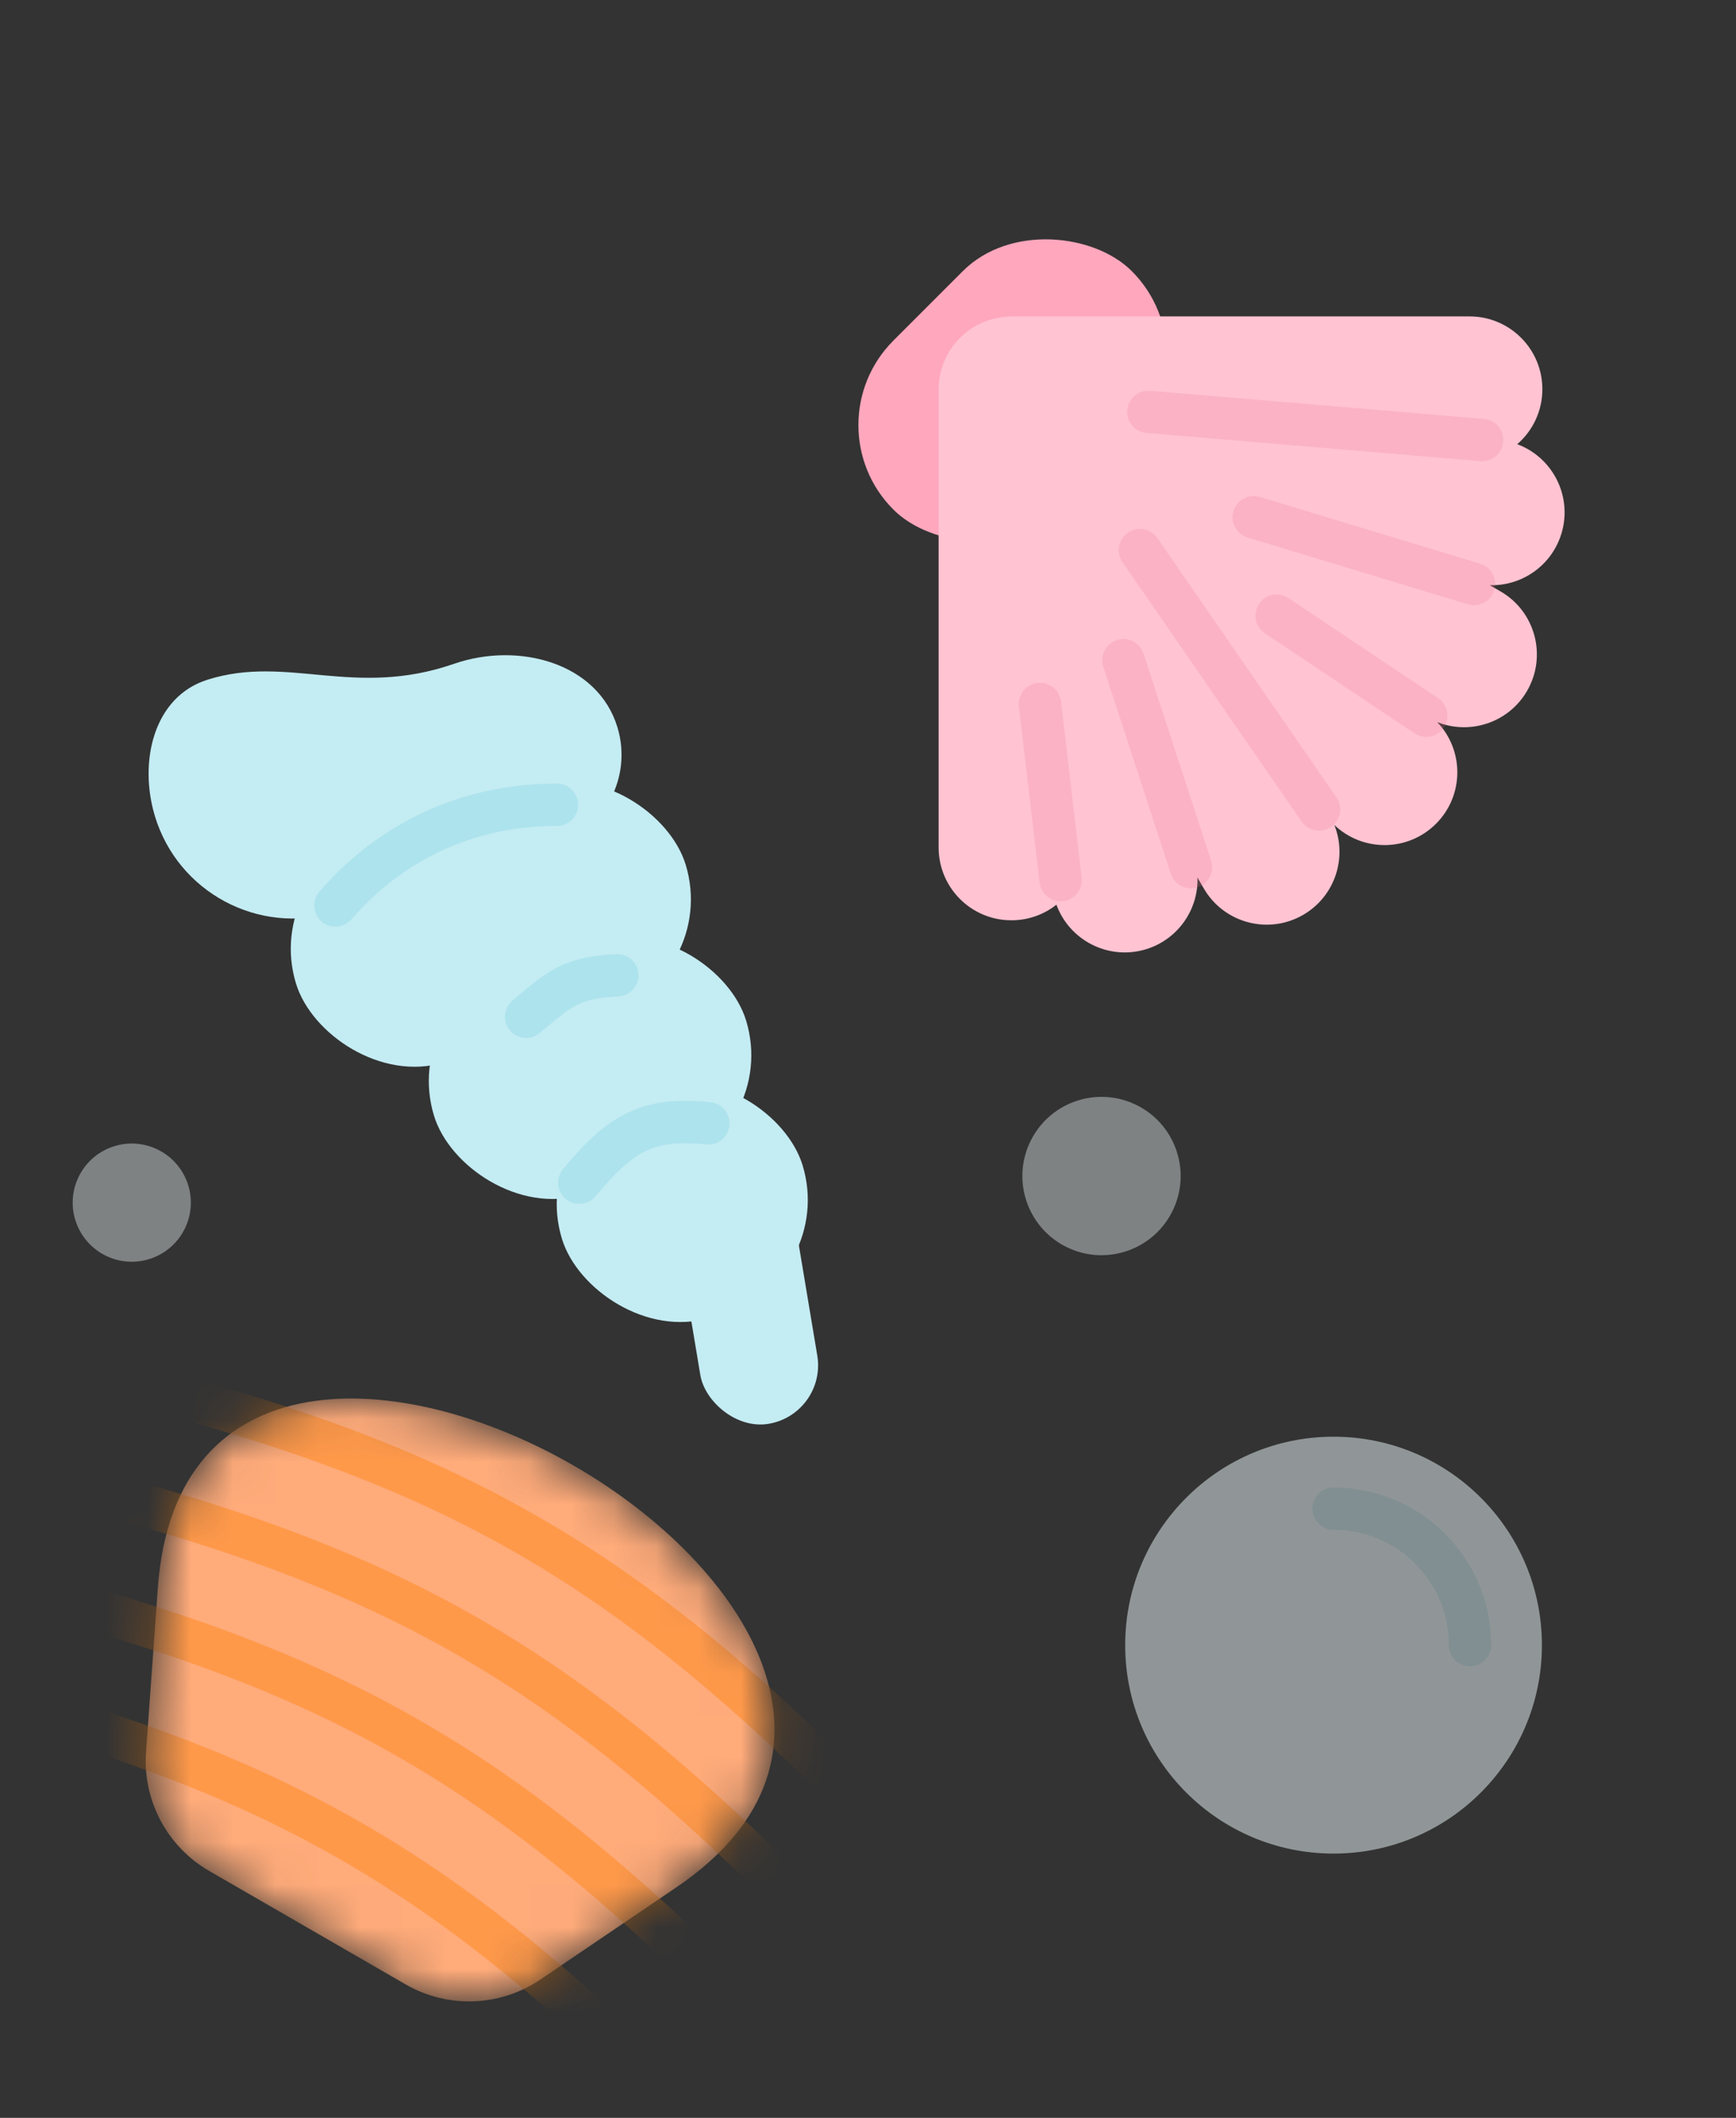 <svg width="41" height="50" viewBox="0 0 41 50" fill="none" xmlns="http://www.w3.org/2000/svg">
<rect x="0" y="0" width="41" height="50" fill="#333333" stroke="none"/>
<rect x="28.725" y="8.396" width="7.962" height="5.643" rx="2.821" transform="rotate(135 28.725 8.396)" fill="#FFA7BD"/>
<path fill-rule="evenodd" clip-rule="evenodd" d="M30.776 21.6C31.524 21.168 31.825 20.257 31.514 19.477C32.187 20.119 33.253 20.11 33.915 19.448C34.576 18.787 34.586 17.721 33.944 17.048C34.724 17.358 35.635 17.058 36.067 16.309C36.541 15.487 36.26 14.436 35.438 13.962L35.185 13.816C35.963 13.838 36.683 13.326 36.893 12.542C37.124 11.679 36.655 10.793 35.834 10.487C36.197 10.172 36.427 9.707 36.427 9.189C36.427 8.24 35.657 7.47 34.708 7.47L23.903 7.47C23.753 7.47 23.607 7.49 23.468 7.526C22.721 7.713 22.168 8.388 22.168 9.193L22.168 20.008C22.168 20.958 22.938 21.727 23.887 21.727C24.288 21.727 24.658 21.59 24.95 21.359C25.253 22.186 26.142 22.659 27.009 22.427C27.793 22.216 28.304 21.497 28.282 20.719L28.428 20.971C28.902 21.793 29.954 22.075 30.776 21.6Z" fill="#FFC3D2"/>
<path opacity="0.2" d="M34.812 13.787L29.612 12.212" stroke="#ED6E95" stroke-linecap="round"/>
<path opacity="0.2" d="M35.004 10.388L27.123 9.724" stroke="#ED6E95" stroke-linecap="round"/>
<path opacity="0.2" d="M25.049 20.779L24.562 16.622" stroke="#ED6E95" stroke-linecap="round"/>
<path opacity="0.2" d="M28.127 20.472L26.532 15.587" stroke="#ED6E95" stroke-linecap="round"/>
<path opacity="0.2" d="M31.152 19.111L26.922 12.988" stroke="#ED6E95" stroke-linecap="round"/>
<path opacity="0.2" d="M33.685 16.897L30.151 14.535" stroke="#ED6E95" stroke-linecap="round"/>
<path d="M3.66 19.273C3.27 17.99 3.622 16.45 4.901 16.047C6.802 15.448 8.353 16.493 10.726 15.671C12.238 15.148 14.116 15.639 14.582 17.169C14.941 18.351 14.274 19.601 13.092 19.96L7.905 21.538C6.107 22.084 4.207 21.07 3.66 19.273Z" fill="#C4ECF3"/>
<rect x="6.174" y="20.535" width="9.622" height="5.606" rx="2.803" transform="rotate(-16.914 6.174 20.535)" fill="#C4ECF3"/>
<rect x="9.434" y="23.657" width="7.706" height="5.606" rx="2.803" transform="rotate(-16.914 9.434 23.657)" fill="#C4ECF3"/>
<rect x="12.455" y="26.562" width="5.943" height="5.606" rx="2.803" transform="rotate(-16.914 12.455 26.562)" fill="#C4ECF3"/>
<rect x="15.871" y="28.457" width="2.8" height="5.463" rx="1.4" transform="rotate(-9.483 15.871 28.457)" fill="#C4ECF3"/>
<path opacity="0.2" d="M7.922 21.376C9.198 19.907 10.99 18.999 13.153 18.999" stroke="#54C0D4" stroke-linecap="round"/>
<path opacity="0.2" d="M12.426 24.005C13.188 23.369 13.462 23.076 14.579 23.026" stroke="#54C0D4" stroke-linecap="round"/>
<path opacity="0.2" d="M13.682 27.921C14.659 26.747 15.289 26.372 16.73 26.521" stroke="#54C0D4" stroke-linecap="round"/>
<g opacity="0.5">
<circle cx="31.495" cy="38.84" r="4.921" fill="#EEF9FB"/>
<path opacity="0.2" d="M34.718 38.84C34.718 37.061 33.276 35.618 31.496 35.618" stroke="#56B4C9" stroke-linecap="round"/>
</g>
<circle opacity="0.4" cx="26.015" cy="27.765" r="1.869" transform="rotate(24.632 26.015 27.765)" fill="#EEF9FB"/>
<circle opacity="0.4" cx="3.112" cy="28.393" r="1.395" transform="rotate(24.632 3.112 28.393)" fill="#EEF9FB"/>
<mask id="mask0_3035_39882" style="mask-type:alpha" maskUnits="userSpaceOnUse" x="3" y="33" width="16" height="15">
<path d="M3.728 37.484C4.517 26.535 25.065 38.399 15.977 44.556L12.762 46.735C11.81 47.379 10.574 47.424 9.579 46.849L4.941 44.171C3.946 43.597 3.366 42.504 3.449 41.358L3.728 37.484Z" fill="#FFAB7A"/>
</mask>
<g mask="url(#mask0_3035_39882)">
<path d="M3.728 37.484C4.517 26.535 25.065 38.399 15.977 44.556L12.762 46.735C11.81 47.379 10.574 47.424 9.579 46.849L4.941 44.171C3.946 43.597 3.366 42.504 3.449 41.358L3.728 37.484Z" fill="#FFAB7A"/>
<path opacity="0.4" d="M2.176 32.446C10.89 34.549 14.989 37.058 21.115 43.38" stroke="#FF7D04" stroke-linecap="round"/>
<path opacity="0.4" d="M0.785 34.854C9.499 36.957 13.599 39.466 19.724 45.789" stroke="#FF7D04" stroke-linecap="round"/>
<path opacity="0.4" d="M-0.606 37.263C8.109 39.366 12.208 41.875 18.334 48.197" stroke="#FF7D04" stroke-linecap="round"/>
<path opacity="0.4" d="M-1.996 39.671C6.718 41.775 10.817 44.284 16.943 50.606" stroke="#FF7D04" stroke-linecap="round"/>
</g>
</svg>
